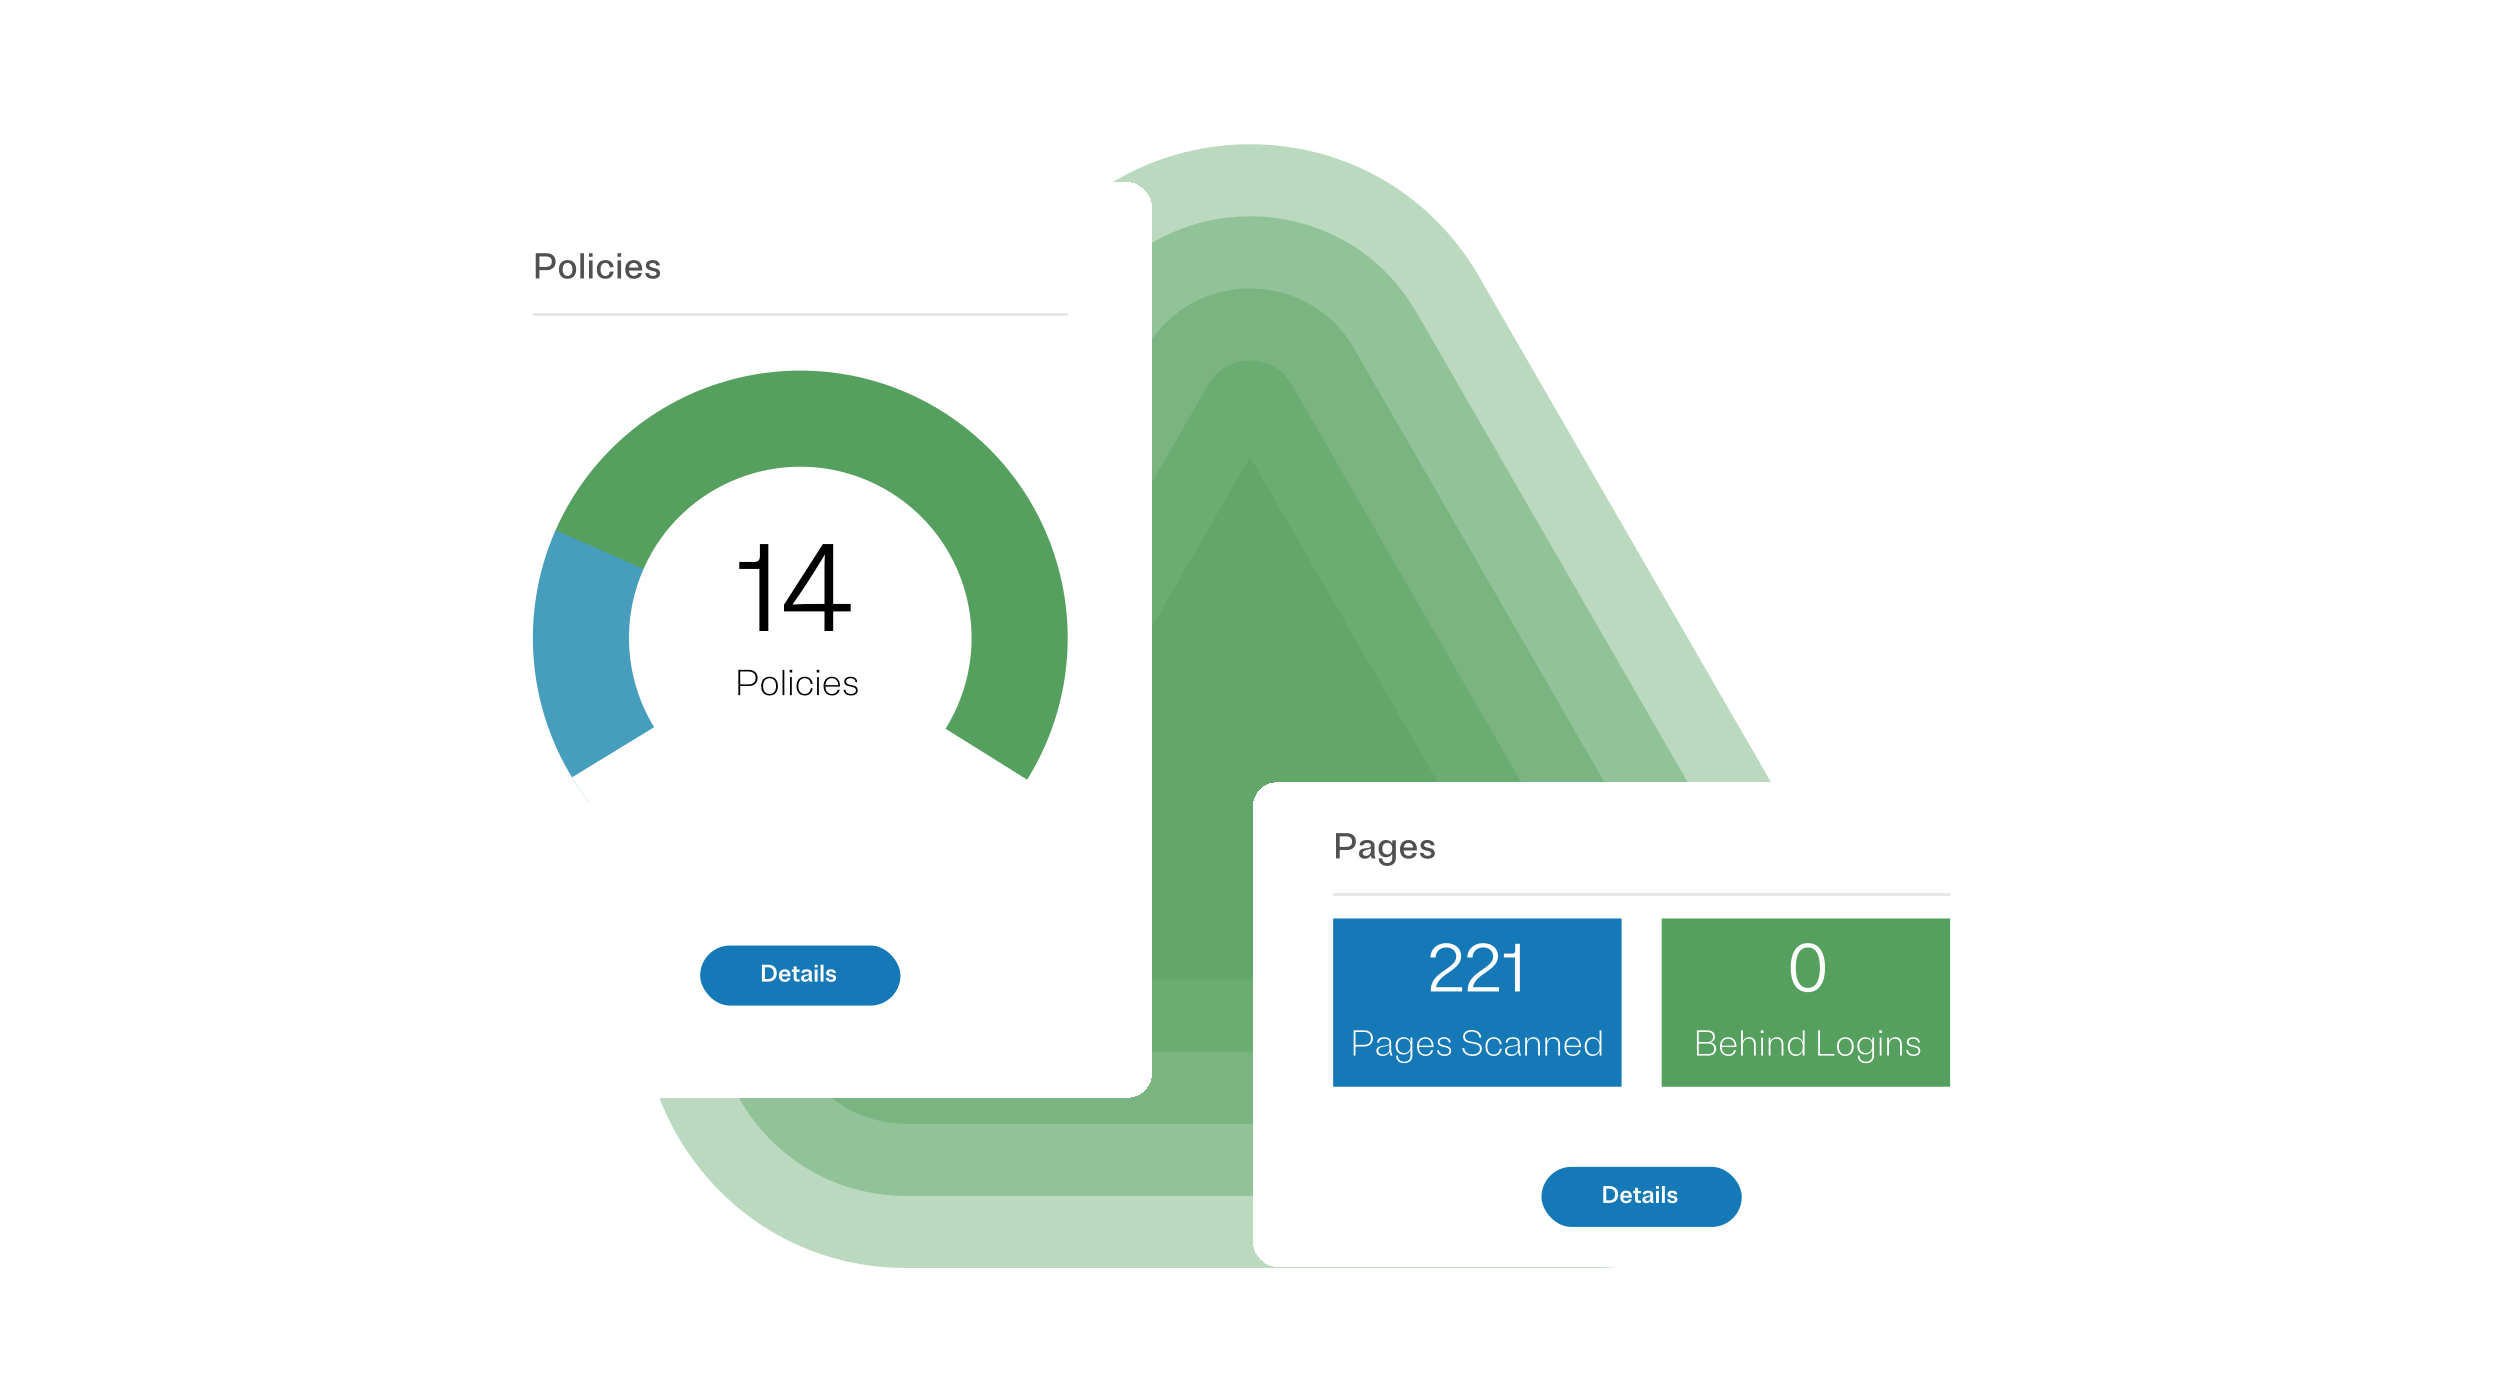<svg width="624" height="346" viewBox="0 0 624 346" fill="none" xmlns="http://www.w3.org/2000/svg">
<g clip-path="url(#clip0_1966_131313)">
<path opacity="0.4" d="M254.842 69C280.246 25 343.754 25 369.158 69L454.894 217.5C480.298 261.5 448.543 316.5 397.737 316.5H226.264C175.457 316.5 143.702 261.5 169.106 217.5L254.842 69Z" fill="#55A05E"/>
<path opacity="0.4" d="M270.431 78C288.906 46 335.094 46 353.569 78L439.306 226.5C457.781 258.5 434.687 298.5 397.737 298.5H226.263C189.313 298.5 166.219 258.5 184.694 226.5L270.431 78Z" fill="#55A05E"/>
<path opacity="0.4" d="M286.019 87C297.566 67 326.434 67 337.981 87L423.717 235.5C435.264 255.5 420.831 280.5 397.737 280.5H226.263C203.169 280.5 188.736 255.5 200.283 235.5L286.019 87Z" fill="#55A05E"/>
<path opacity="0.4" d="M301.608 96C306.227 88 317.774 88 322.392 96L408.129 244.5C412.748 252.5 406.974 262.5 397.737 262.5H226.263C217.026 262.5 211.252 252.5 215.871 244.5L301.608 96Z" fill="#55A05E"/>
<path opacity="0.4" d="M312 114L387.344 244.5H236.656L312 114Z" fill="#55A05E"/>
<g filter="url(#filter0_d_1966_131313)">
<rect x="112" y="33.5" width="175.501" height="228.5" rx="6" fill="white" shape-rendering="crispEdges"/>
<path d="M133.72 57.5H134.638V55.43H136.294C136.498 55.43 136.69 55.418 136.87 55.394C137.056 55.364 137.23 55.322 137.392 55.268C137.554 55.208 137.701 55.136 137.833 55.052C137.965 54.962 138.085 54.86 138.193 54.746C138.301 54.632 138.391 54.503 138.463 54.359C138.535 54.215 138.589 54.056 138.625 53.882C138.667 53.708 138.688 53.519 138.688 53.315C138.688 53.111 138.667 52.922 138.625 52.748C138.589 52.574 138.535 52.415 138.463 52.271C138.391 52.127 138.301 51.998 138.193 51.884C138.085 51.77 137.965 51.671 137.833 51.587C137.701 51.497 137.554 51.425 137.392 51.371C137.23 51.311 137.056 51.269 136.87 51.245C136.69 51.215 136.498 51.2 136.294 51.2H133.72V57.5ZM136.204 52.01C136.684 52.01 137.056 52.106 137.32 52.298C137.59 52.49 137.725 52.829 137.725 53.315C137.725 53.801 137.59 54.14 137.32 54.332C137.056 54.524 136.684 54.62 136.204 54.62H134.638V52.01H136.204ZM141.656 57.59C141.836 57.59 142.007 57.572 142.169 57.536C142.337 57.506 142.493 57.461 142.637 57.401C142.781 57.335 142.913 57.254 143.033 57.158C143.159 57.062 143.27 56.951 143.366 56.825C143.462 56.699 143.543 56.558 143.609 56.402C143.675 56.24 143.726 56.063 143.762 55.871C143.798 55.679 143.816 55.472 143.816 55.25C143.816 55.028 143.798 54.821 143.762 54.629C143.726 54.437 143.675 54.263 143.609 54.107C143.543 53.945 143.462 53.801 143.366 53.675C143.27 53.549 143.159 53.438 143.033 53.342C142.913 53.246 142.781 53.168 142.637 53.108C142.493 53.042 142.337 52.994 142.169 52.964C142.007 52.928 141.836 52.91 141.656 52.91C141.476 52.91 141.302 52.928 141.134 52.964C140.972 52.994 140.819 53.042 140.675 53.108C140.531 53.168 140.396 53.246 140.27 53.342C140.15 53.438 140.042 53.549 139.946 53.675C139.85 53.801 139.769 53.945 139.703 54.107C139.637 54.263 139.586 54.437 139.55 54.629C139.514 54.821 139.496 55.028 139.496 55.25C139.496 55.472 139.514 55.679 139.55 55.871C139.586 56.063 139.637 56.24 139.703 56.402C139.769 56.558 139.85 56.699 139.946 56.825C140.042 56.951 140.15 57.062 140.27 57.158C140.396 57.254 140.531 57.335 140.675 57.401C140.819 57.461 140.972 57.506 141.134 57.536C141.302 57.572 141.476 57.59 141.656 57.59ZM141.656 56.87C141.296 56.87 141.002 56.735 140.774 56.465C140.552 56.195 140.441 55.79 140.441 55.25C140.441 54.71 140.552 54.305 140.774 54.035C141.002 53.765 141.296 53.63 141.656 53.63C142.016 53.63 142.307 53.765 142.529 54.035C142.757 54.305 142.871 54.71 142.871 55.25C142.871 55.79 142.757 56.195 142.529 56.465C142.307 56.735 142.016 56.87 141.656 56.87ZM145.754 51.2H144.854V57.5H145.754V51.2ZM147.916 51.2H147.016V52.1H147.916V51.2ZM147.916 53H147.016V57.5H147.916V53ZM149.898 55.25C149.898 54.71 150.009 54.305 150.231 54.035C150.459 53.765 150.753 53.63 151.113 53.63C151.431 53.63 151.683 53.726 151.869 53.918C152.061 54.104 152.169 54.368 152.193 54.71H153.138C153.096 54.146 152.895 53.705 152.535 53.387C152.181 53.069 151.707 52.91 151.113 52.91C150.933 52.91 150.759 52.928 150.591 52.964C150.429 52.994 150.276 53.042 150.132 53.108C149.988 53.168 149.853 53.246 149.727 53.342C149.607 53.438 149.499 53.549 149.403 53.675C149.307 53.801 149.226 53.945 149.16 54.107C149.094 54.263 149.043 54.437 149.007 54.629C148.971 54.821 148.953 55.028 148.953 55.25C148.953 55.472 148.971 55.679 149.007 55.871C149.043 56.063 149.094 56.24 149.16 56.402C149.226 56.558 149.307 56.699 149.403 56.825C149.499 56.951 149.607 57.062 149.727 57.158C149.853 57.254 149.988 57.335 150.132 57.401C150.276 57.461 150.429 57.506 150.591 57.536C150.759 57.572 150.933 57.59 151.113 57.59C151.707 57.59 152.181 57.431 152.535 57.113C152.895 56.795 153.096 56.354 153.138 55.79H152.193C152.169 56.132 152.061 56.399 151.869 56.591C151.683 56.777 151.431 56.87 151.113 56.87C150.753 56.87 150.459 56.735 150.231 56.465C150.009 56.195 149.898 55.79 149.898 55.25ZM155.026 51.2H154.126V52.1H155.026V51.2ZM155.026 53H154.126V57.5H155.026V53ZM160.212 56.15H159.267C159.225 56.354 159.12 56.525 158.952 56.663C158.784 56.801 158.541 56.87 158.223 56.87C157.869 56.87 157.578 56.759 157.35 56.537C157.128 56.309 157.008 55.97 156.99 55.52H160.293V55.25C160.293 55.028 160.275 54.821 160.239 54.629C160.203 54.437 160.152 54.263 160.086 54.107C160.026 53.945 159.948 53.801 159.852 53.675C159.762 53.549 159.657 53.438 159.537 53.342C159.417 53.246 159.288 53.168 159.15 53.108C159.012 53.042 158.865 52.994 158.709 52.964C158.553 52.928 158.391 52.91 158.223 52.91C158.043 52.91 157.869 52.928 157.701 52.964C157.539 52.994 157.386 53.042 157.242 53.108C157.098 53.168 156.963 53.246 156.837 53.342C156.717 53.432 156.609 53.543 156.513 53.675C156.417 53.801 156.336 53.945 156.27 54.107C156.204 54.263 156.153 54.437 156.117 54.629C156.081 54.821 156.063 55.028 156.063 55.25C156.063 55.472 156.081 55.679 156.117 55.871C156.153 56.063 156.204 56.24 156.27 56.402C156.336 56.558 156.417 56.702 156.513 56.834C156.609 56.96 156.717 57.071 156.837 57.167C156.963 57.257 157.098 57.335 157.242 57.401C157.386 57.461 157.539 57.506 157.701 57.536C157.869 57.572 158.043 57.59 158.223 57.59C158.763 57.59 159.213 57.461 159.573 57.203C159.939 56.945 160.152 56.594 160.212 56.15ZM158.223 53.63C158.529 53.63 158.784 53.729 158.988 53.927C159.198 54.125 159.321 54.416 159.357 54.8H157.008C157.05 54.416 157.179 54.125 157.395 53.927C157.617 53.729 157.893 53.63 158.223 53.63ZM161.207 54.224C161.207 54.326 161.216 54.422 161.234 54.512C161.252 54.596 161.276 54.674 161.306 54.746C161.342 54.818 161.381 54.884 161.423 54.944C161.471 55.004 161.522 55.058 161.576 55.106C161.636 55.154 161.699 55.199 161.765 55.241C161.831 55.277 161.9 55.313 161.972 55.349C162.044 55.379 162.116 55.406 162.188 55.43C162.266 55.454 162.344 55.478 162.422 55.502C162.5 55.52 162.578 55.538 162.656 55.556C162.74 55.574 162.818 55.592 162.89 55.61C162.968 55.622 163.043 55.637 163.115 55.655C163.187 55.673 163.256 55.694 163.322 55.718C163.388 55.736 163.448 55.76 163.502 55.79C163.562 55.814 163.613 55.841 163.655 55.871C163.703 55.901 163.742 55.937 163.772 55.979C163.808 56.015 163.835 56.057 163.853 56.105C163.871 56.153 163.88 56.207 163.88 56.267C163.88 56.453 163.799 56.6 163.637 56.708C163.475 56.816 163.262 56.87 162.998 56.87C162.686 56.87 162.437 56.804 162.251 56.672C162.071 56.54 161.972 56.366 161.954 56.15H161.054C161.06 56.582 161.24 56.93 161.594 57.194C161.954 57.458 162.422 57.59 162.998 57.59C163.502 57.59 163.922 57.473 164.258 57.239C164.594 57.005 164.762 56.666 164.762 56.222C164.762 56.12 164.753 56.027 164.735 55.943C164.717 55.853 164.69 55.772 164.654 55.7C164.624 55.622 164.585 55.556 164.537 55.502C164.495 55.442 164.444 55.388 164.384 55.34C164.33 55.286 164.27 55.241 164.204 55.205C164.138 55.163 164.069 55.127 163.997 55.097C163.925 55.067 163.85 55.04 163.772 55.016C163.7 54.992 163.625 54.971 163.547 54.953C163.469 54.929 163.388 54.908 163.304 54.89C163.226 54.872 163.148 54.854 163.07 54.836C162.998 54.818 162.926 54.8 162.854 54.782C162.782 54.764 162.713 54.746 162.647 54.728C162.581 54.704 162.518 54.68 162.458 54.656C162.404 54.632 162.353 54.605 162.305 54.575C162.263 54.545 162.224 54.512 162.188 54.476C162.158 54.434 162.134 54.389 162.116 54.341C162.098 54.293 162.089 54.239 162.089 54.179C162.089 54.011 162.161 53.879 162.305 53.783C162.449 53.681 162.638 53.63 162.872 53.63C163.148 53.63 163.364 53.687 163.52 53.801C163.676 53.915 163.763 54.068 163.781 54.26H164.681C164.675 53.864 164.51 53.54 164.186 53.288C163.868 53.036 163.43 52.91 162.872 52.91C162.386 52.91 161.987 53.027 161.675 53.261C161.363 53.489 161.207 53.81 161.207 54.224Z" fill="#505050"/>
<path d="M133 66.5H266.501" stroke="#E6E6E6" stroke-width="0.75"/>
<path d="M147.005 188.156C139.604 178.614 134.931 167.244 133.482 155.256C132.033 143.268 133.864 131.111 138.778 120.082L169.264 133.664C166.807 139.179 165.892 145.258 166.616 151.252C167.34 157.245 169.677 162.931 173.377 167.702L147.005 188.156Z" fill="#469DBC"/>
<path d="M257.558 180.625C251.768 190.653 243.469 199.003 233.476 204.853C223.483 210.704 212.14 213.854 200.562 213.995C188.983 214.136 177.567 211.262 167.435 205.656C157.303 200.05 148.803 191.904 142.772 182.02L171.261 164.635C174.277 169.577 178.527 173.65 183.593 176.453C188.659 179.256 194.367 180.693 200.156 180.623C205.946 180.552 211.617 178.977 216.614 176.052C221.61 173.126 225.759 168.952 228.654 163.938L257.558 180.625Z" fill="white"/>
<path d="M138.665 120.342C142.361 111.951 147.745 104.412 154.483 98.194C161.222 91.977 169.168 87.214 177.828 84.203C186.488 81.192 195.675 79.997 204.817 80.693C213.959 81.388 222.86 83.96 230.964 88.248C239.068 92.535 246.203 98.446 251.922 105.612C257.641 112.778 261.823 121.045 264.206 129.899C266.589 138.752 267.123 148.001 265.774 157.07C264.426 166.139 261.223 174.832 256.366 182.609L228.058 164.929C230.487 161.041 232.088 156.694 232.762 152.16C233.437 147.626 233.17 143.001 231.978 138.574C230.787 134.148 228.696 130.014 225.836 126.431C222.977 122.848 219.41 119.893 215.357 117.749C211.305 115.605 206.855 114.319 202.284 113.971C197.713 113.623 193.119 114.221 188.789 115.726C184.459 117.232 180.486 119.613 177.117 122.722C173.748 125.831 171.056 129.601 169.208 133.796L138.665 120.342Z" fill="#55A05E"/>
<path d="M182.516 186.371C204.123 195.889 229.354 186.089 238.872 164.482C248.39 142.875 238.59 117.644 216.983 108.126C195.376 98.608 170.145 108.408 160.627 130.015C151.109 151.622 160.909 176.853 182.516 186.371Z" fill="white"/>
<path d="M182.151 141.568H190.341V140.758H183.105C183.129 140.506 183.177 140.272 183.249 140.056C183.321 139.828 183.405 139.618 183.501 139.426C183.597 139.222 183.711 139.03 183.843 138.85C183.975 138.658 184.119 138.484 184.275 138.328C184.431 138.16 184.593 137.998 184.761 137.842C184.941 137.686 185.121 137.542 185.301 137.41C185.493 137.266 185.685 137.128 185.877 136.996C186.081 136.852 186.279 136.714 186.471 136.582C186.675 136.45 186.873 136.324 187.065 136.204C187.269 136.072 187.467 135.94 187.659 135.808C187.851 135.676 188.031 135.544 188.199 135.412C188.379 135.268 188.547 135.124 188.703 134.98C188.871 134.824 189.027 134.668 189.171 134.512C189.315 134.356 189.441 134.194 189.549 134.026C189.657 133.858 189.753 133.678 189.837 133.486C189.921 133.294 189.981 133.096 190.017 132.892C190.065 132.676 190.089 132.454 190.089 132.226C190.089 131.962 190.065 131.71 190.017 131.47C189.969 131.23 189.897 131.008 189.801 130.804C189.705 130.588 189.585 130.39 189.441 130.21C189.309 130.03 189.153 129.868 188.973 129.724C188.805 129.568 188.619 129.436 188.415 129.328C188.211 129.208 187.989 129.112 187.749 129.04C187.509 128.956 187.257 128.896 186.993 128.86C186.741 128.812 186.477 128.788 186.201 128.788C185.925 128.788 185.655 128.812 185.391 128.86C185.127 128.896 184.869 128.962 184.617 129.058C184.377 129.142 184.143 129.25 183.915 129.382C183.699 129.502 183.495 129.646 183.303 129.814C183.123 129.97 182.955 130.15 182.799 130.354C182.655 130.546 182.529 130.762 182.421 131.002C182.325 131.23 182.247 131.476 182.187 131.74C182.127 132.004 182.097 132.28 182.097 132.568H183.051C183.063 131.668 183.369 130.948 183.969 130.408C184.581 129.868 185.325 129.598 186.201 129.598C187.077 129.598 187.791 129.85 188.343 130.354C188.895 130.846 189.171 131.494 189.171 132.298C189.171 132.49 189.147 132.676 189.099 132.856C189.063 133.036 189.003 133.21 188.919 133.378C188.847 133.534 188.757 133.69 188.649 133.846C188.541 133.99 188.421 134.134 188.289 134.278C188.157 134.41 188.007 134.542 187.839 134.674C187.683 134.806 187.515 134.938 187.335 135.07C187.167 135.19 186.987 135.31 186.795 135.43C186.615 135.55 186.429 135.676 186.237 135.808C186.045 135.928 185.853 136.054 185.661 136.186C185.469 136.318 185.277 136.45 185.085 136.582C184.893 136.714 184.701 136.852 184.509 136.996C184.329 137.14 184.149 137.29 183.969 137.446C183.801 137.59 183.633 137.746 183.465 137.914C183.309 138.082 183.165 138.262 183.033 138.454C182.901 138.634 182.781 138.826 182.673 139.03C182.565 139.234 182.469 139.45 182.385 139.678C182.313 139.906 182.253 140.146 182.205 140.398C182.169 140.65 182.151 140.914 182.151 141.19V141.568Z" fill="#505050"/>
<path d="M193.421 136.096C193.649 135.52 194.009 135.07 194.501 134.746C195.005 134.41 195.605 134.242 196.301 134.242C197.177 134.242 197.903 134.548 198.479 135.16C199.067 135.76 199.361 136.57 199.361 137.59C199.361 138.586 199.049 139.396 198.425 140.02C197.813 140.632 197.039 140.938 196.103 140.938C195.239 140.938 194.507 140.698 193.907 140.218C193.307 139.726 192.989 138.976 192.953 137.968H191.981C191.993 138.34 192.035 138.682 192.107 138.994C192.191 139.306 192.299 139.594 192.431 139.858C192.575 140.11 192.737 140.338 192.917 140.542C193.109 140.746 193.319 140.926 193.547 141.082C193.787 141.226 194.039 141.352 194.303 141.46C194.579 141.556 194.867 141.628 195.167 141.676C195.467 141.724 195.779 141.748 196.103 141.748C196.403 141.748 196.691 141.724 196.967 141.676C197.243 141.628 197.507 141.556 197.759 141.46C198.011 141.364 198.251 141.244 198.479 141.1C198.707 140.956 198.911 140.794 199.091 140.614C199.283 140.434 199.451 140.236 199.595 140.02C199.751 139.792 199.883 139.552 199.991 139.3C200.099 139.048 200.177 138.778 200.225 138.49C200.285 138.202 200.315 137.902 200.315 137.59C200.315 137.266 200.291 136.96 200.243 136.672C200.195 136.372 200.123 136.096 200.027 135.844C199.943 135.592 199.835 135.358 199.703 135.142C199.571 134.914 199.421 134.716 199.253 134.548C199.085 134.368 198.899 134.212 198.695 134.08C198.503 133.936 198.293 133.822 198.065 133.738C197.849 133.642 197.621 133.57 197.381 133.522C197.141 133.474 196.889 133.45 196.625 133.45C195.893 133.45 195.257 133.606 194.717 133.918C194.189 134.218 193.757 134.644 193.421 135.196C193.469 134.86 193.517 134.5 193.565 134.116C193.613 133.732 193.661 133.306 193.709 132.838L194.015 129.778H199.703V128.968H193.223L192.467 136.096H193.421Z" fill="#505050"/>
<path d="M204.535 128.86C203.731 128.86 203.077 129.184 202.573 129.832C202.069 130.468 201.817 131.44 201.817 132.748C201.817 134.056 202.069 135.034 202.573 135.682C203.077 136.318 203.731 136.636 204.535 136.636C205.351 136.636 206.011 136.318 206.515 135.682C207.019 135.034 207.271 134.056 207.271 132.748C207.271 131.44 207.019 130.468 206.515 129.832C206.011 129.184 205.351 128.86 204.535 128.86ZM213.715 128.968H212.923L205.543 141.568H206.335L213.715 128.968ZM204.535 135.988C203.947 135.988 203.473 135.73 203.113 135.214C202.765 134.686 202.591 133.864 202.591 132.748C202.591 131.632 202.765 130.816 203.113 130.3C203.473 129.772 203.947 129.508 204.535 129.508C205.123 129.508 205.597 129.772 205.957 130.3C206.317 130.816 206.497 131.632 206.497 132.748C206.497 133.864 206.317 134.686 205.957 135.214C205.597 135.73 205.123 135.988 204.535 135.988ZM214.705 133.9C213.901 133.9 213.247 134.224 212.743 134.872C212.239 135.508 211.987 136.48 211.987 137.788C211.987 139.096 212.239 140.074 212.743 140.722C213.247 141.358 213.901 141.676 214.705 141.676C215.521 141.676 216.181 141.358 216.685 140.722C217.189 140.074 217.441 139.096 217.441 137.788C217.441 136.48 217.189 135.508 216.685 134.872C216.181 134.224 215.521 133.9 214.705 133.9ZM214.705 141.028C214.117 141.028 213.643 140.77 213.283 140.254C212.935 139.726 212.761 138.904 212.761 137.788C212.761 136.672 212.935 135.856 213.283 135.34C213.643 134.812 214.117 134.548 214.705 134.548C215.293 134.548 215.767 134.812 216.127 135.34C216.487 135.856 216.667 136.672 216.667 137.788C216.667 138.904 216.487 139.726 216.127 140.254C215.767 140.77 215.293 141.028 214.705 141.028Z" fill="#505050"/>
<path d="M179.128 153.943C179.128 153.236 179.286 152.704 179.601 152.347C179.916 151.983 180.322 151.801 180.819 151.801C181.246 151.801 181.596 151.934 181.869 152.2C182.149 152.466 182.313 152.837 182.362 153.313H183.129C183.066 152.655 182.828 152.14 182.415 151.769C182.002 151.398 181.47 151.213 180.819 151.213C180.616 151.213 180.42 151.234 180.231 151.276C180.042 151.311 179.863 151.367 179.695 151.444C179.534 151.514 179.384 151.605 179.244 151.717C179.104 151.829 178.978 151.958 178.866 152.105C178.761 152.252 178.67 152.42 178.593 152.609C178.516 152.791 178.456 152.994 178.414 153.218C178.372 153.442 178.351 153.684 178.351 153.943C178.351 154.202 178.372 154.443 178.414 154.667C178.456 154.891 178.516 155.098 178.593 155.287C178.67 155.469 178.761 155.633 178.866 155.78C178.978 155.927 179.104 156.057 179.244 156.169C179.384 156.281 179.534 156.375 179.695 156.452C179.863 156.522 180.042 156.575 180.231 156.61C180.42 156.652 180.616 156.673 180.819 156.673C181.47 156.673 182.002 156.487 182.415 156.116C182.828 155.745 183.066 155.231 183.129 154.573H182.362C182.313 155.049 182.149 155.42 181.869 155.686C181.596 155.952 181.246 156.085 180.819 156.085C180.322 156.085 179.916 155.906 179.601 155.549C179.286 155.185 179.128 154.65 179.128 153.943Z" fill="#505050"/>
<path d="M186.561 156.673C186.764 156.673 186.96 156.652 187.149 156.61C187.338 156.575 187.513 156.522 187.674 156.452C187.842 156.375 187.996 156.281 188.136 156.169C188.276 156.057 188.399 155.927 188.504 155.78C188.616 155.633 188.71 155.469 188.787 155.287C188.864 155.098 188.924 154.891 188.966 154.667C189.008 154.443 189.029 154.202 189.029 153.943C189.029 153.684 189.008 153.442 188.966 153.218C188.924 152.994 188.864 152.791 188.787 152.609C188.71 152.42 188.616 152.252 188.504 152.105C188.399 151.958 188.276 151.829 188.136 151.717C187.996 151.605 187.842 151.514 187.674 151.444C187.513 151.367 187.338 151.311 187.149 151.276C186.96 151.234 186.764 151.213 186.561 151.213C186.358 151.213 186.162 151.234 185.973 151.276C185.784 151.311 185.606 151.367 185.438 151.444C185.277 151.514 185.126 151.605 184.986 151.717C184.846 151.829 184.72 151.958 184.608 152.105C184.503 152.252 184.412 152.42 184.335 152.609C184.258 152.791 184.199 152.994 184.157 153.218C184.115 153.442 184.094 153.684 184.094 153.943C184.094 154.202 184.115 154.443 184.157 154.667C184.199 154.891 184.258 155.098 184.335 155.287C184.412 155.469 184.503 155.633 184.608 155.78C184.72 155.927 184.846 156.057 184.986 156.169C185.126 156.281 185.277 156.375 185.438 156.452C185.606 156.522 185.784 156.575 185.973 156.61C186.162 156.652 186.358 156.673 186.561 156.673ZM186.561 156.085C186.064 156.085 185.658 155.906 185.343 155.549C185.028 155.185 184.871 154.65 184.871 153.943C184.871 153.236 185.028 152.704 185.343 152.347C185.658 151.983 186.064 151.801 186.561 151.801C187.065 151.801 187.475 151.983 187.79 152.347C188.105 152.704 188.262 153.236 188.262 153.943C188.262 154.65 188.105 155.185 187.79 155.549C187.475 155.906 187.065 156.085 186.561 156.085Z" fill="#505050"/>
<path d="M191.07 149.218H190.335V156.568H191.07V149.218Z" fill="#505050"/>
<path d="M193.377 149.218H192.642V156.568H193.377V149.218Z" fill="#505050"/>
<path d="M199.411 154.993H198.645C198.575 155.322 198.414 155.588 198.162 155.791C197.91 155.987 197.574 156.085 197.154 156.085C196.664 156.085 196.254 155.924 195.925 155.602C195.603 155.28 195.435 154.8 195.421 154.163H199.537V153.943C199.537 153.719 199.52 153.509 199.485 153.313C199.457 153.117 199.411 152.935 199.348 152.767C199.292 152.592 199.222 152.434 199.138 152.294C199.054 152.154 198.956 152.028 198.844 151.916C198.739 151.797 198.624 151.696 198.498 151.612C198.372 151.521 198.235 151.447 198.088 151.391C197.941 151.328 197.787 151.283 197.626 151.255C197.472 151.227 197.308 151.213 197.133 151.213C196.93 151.213 196.734 151.234 196.545 151.276C196.356 151.311 196.177 151.367 196.009 151.444C195.848 151.514 195.698 151.605 195.558 151.717C195.418 151.822 195.292 151.951 195.18 152.105C195.075 152.252 194.984 152.417 194.907 152.599C194.83 152.781 194.77 152.984 194.728 153.208C194.686 153.432 194.665 153.673 194.665 153.932C194.665 154.191 194.686 154.433 194.728 154.657C194.77 154.881 194.83 155.087 194.907 155.276C194.984 155.458 195.078 155.626 195.19 155.78C195.302 155.927 195.428 156.057 195.568 156.169C195.708 156.281 195.862 156.375 196.03 156.452C196.198 156.522 196.377 156.575 196.566 156.61C196.755 156.652 196.951 156.673 197.154 156.673C197.756 156.673 198.26 156.526 198.666 156.232C199.072 155.931 199.32 155.518 199.411 154.993ZM197.133 151.801C197.588 151.801 197.966 151.955 198.267 152.263C198.568 152.564 198.736 152.998 198.771 153.565H195.432C195.474 152.977 195.649 152.536 195.957 152.242C196.272 151.948 196.664 151.801 197.133 151.801Z" fill="#505050"/>
<path d="M201.318 153.943C201.318 153.236 201.475 152.704 201.79 152.347C202.105 151.983 202.511 151.801 203.008 151.801C203.435 151.801 203.785 151.934 204.058 152.2C204.338 152.466 204.503 152.837 204.552 153.313H205.318C205.255 152.655 205.017 152.14 204.604 151.769C204.191 151.398 203.659 151.213 203.008 151.213C202.805 151.213 202.609 151.234 202.42 151.276C202.231 151.311 202.053 151.367 201.885 151.444C201.724 151.514 201.573 151.605 201.433 151.717C201.293 151.829 201.167 151.958 201.055 152.105C200.95 152.252 200.859 152.42 200.782 152.609C200.705 152.791 200.646 152.994 200.604 153.218C200.562 153.442 200.541 153.684 200.541 153.943C200.541 154.202 200.562 154.443 200.604 154.667C200.646 154.891 200.705 155.098 200.782 155.287C200.859 155.469 200.95 155.633 201.055 155.78C201.167 155.927 201.293 156.057 201.433 156.169C201.573 156.281 201.724 156.375 201.885 156.452C202.053 156.522 202.231 156.575 202.42 156.61C202.609 156.652 202.805 156.673 203.008 156.673C203.659 156.673 204.191 156.487 204.604 156.116C205.017 155.745 205.255 155.231 205.318 154.573H204.552C204.503 155.049 204.338 155.42 204.058 155.686C203.785 155.952 203.435 156.085 203.008 156.085C202.511 156.085 202.105 155.906 201.79 155.549C201.475 155.185 201.318 154.65 201.318 153.943Z" fill="#505050"/>
<path d="M207.69 155.266V151.906H209.16V151.318H207.69V149.953H206.955V151.318H205.937V151.906H206.955V155.381C206.955 155.822 207.057 156.13 207.26 156.305C207.463 156.48 207.753 156.568 208.131 156.568H209.16V155.98H208.331C208.114 155.98 207.953 155.931 207.848 155.833C207.743 155.728 207.69 155.539 207.69 155.266Z" fill="#505050"/>
<path d="M214.669 154.993H213.903C213.833 155.322 213.672 155.588 213.42 155.791C213.168 155.987 212.832 156.085 212.412 156.085C211.922 156.085 211.512 155.924 211.183 155.602C210.861 155.28 210.693 154.8 210.679 154.163H214.795V153.943C214.795 153.719 214.778 153.509 214.743 153.313C214.715 153.117 214.669 152.935 214.606 152.767C214.55 152.592 214.48 152.434 214.396 152.294C214.312 152.154 214.214 152.028 214.102 151.916C213.997 151.797 213.882 151.696 213.756 151.612C213.63 151.521 213.493 151.447 213.346 151.391C213.199 151.328 213.045 151.283 212.884 151.255C212.73 151.227 212.566 151.213 212.391 151.213C212.188 151.213 211.992 151.234 211.803 151.276C211.614 151.311 211.435 151.367 211.267 151.444C211.106 151.514 210.956 151.605 210.816 151.717C210.676 151.822 210.55 151.951 210.438 152.105C210.333 152.252 210.242 152.417 210.165 152.599C210.088 152.781 210.028 152.984 209.986 153.208C209.944 153.432 209.923 153.673 209.923 153.932C209.923 154.191 209.944 154.433 209.986 154.657C210.028 154.881 210.088 155.087 210.165 155.276C210.242 155.458 210.336 155.626 210.448 155.78C210.56 155.927 210.686 156.057 210.826 156.169C210.966 156.281 211.12 156.375 211.288 156.452C211.456 156.522 211.635 156.575 211.824 156.61C212.013 156.652 212.209 156.673 212.412 156.673C213.014 156.673 213.518 156.526 213.924 156.232C214.33 155.931 214.578 155.518 214.669 154.993ZM212.391 151.801C212.846 151.801 213.224 151.955 213.525 152.263C213.826 152.564 213.994 152.998 214.029 153.565H210.69C210.732 152.977 210.907 152.536 211.215 152.242C211.53 151.948 211.922 151.801 212.391 151.801Z" fill="#505050"/>
<path d="M220.03 156.568H220.755V149.218H220.02V152.567C219.845 152.126 219.582 151.79 219.232 151.559C218.882 151.328 218.487 151.213 218.046 151.213C217.402 151.213 216.87 151.451 216.45 151.927C216.03 152.396 215.82 153.068 215.82 153.943C215.82 154.818 216.03 155.493 216.45 155.969C216.87 156.438 217.402 156.673 218.046 156.673C218.494 156.673 218.893 156.554 219.243 156.316C219.593 156.078 219.855 155.738 220.03 155.297V156.568ZM218.298 151.801C218.802 151.801 219.215 151.986 219.537 152.357C219.859 152.721 220.02 153.25 220.02 153.943C220.02 154.636 219.859 155.168 219.537 155.539C219.215 155.903 218.802 156.085 218.298 156.085C217.794 156.085 217.381 155.903 217.059 155.539C216.744 155.168 216.586 154.636 216.586 153.943C216.586 153.25 216.744 152.721 217.059 152.357C217.381 151.986 217.794 151.801 218.298 151.801Z" fill="#505050"/>
<circle cx="199.5" cy="147.5" r="41" fill="white"/>
<path d="M189.669 126.714C189.669 127.334 189.545 127.747 189.297 127.954C189.07 128.161 188.739 128.264 188.305 128.264H184.523V130H189.545V145.5H191.777V123.8H189.669V126.714ZM207.963 123.8H205.39L195.687 138.928V140.602H205.793V145.5H207.963V140.602H212.334V138.742H207.963V123.8ZM205.793 138.742H203.375C202.424 138.742 201.484 138.752 200.554 138.773C199.624 138.794 198.704 138.835 197.795 138.897C198.353 138.132 198.9 137.347 199.438 136.541C199.996 135.714 200.554 134.877 201.112 134.03L203.127 130.899C203.685 130.01 204.191 129.194 204.646 128.45C205.121 127.706 205.534 127.014 205.886 126.373C205.844 127.22 205.813 128.078 205.793 128.946C205.793 129.814 205.793 130.692 205.793 131.581V138.742ZM184.292 161.5H184.751V159.232H186.947C187.127 159.232 187.298 159.217 187.46 159.187C187.622 159.157 187.772 159.115 187.91 159.061C188.054 159.001 188.186 158.929 188.306 158.845C188.432 158.761 188.543 158.665 188.639 158.557C188.735 158.443 188.816 158.317 188.882 158.179C188.948 158.041 188.999 157.894 189.035 157.738C189.071 157.576 189.089 157.402 189.089 157.216C189.089 157.03 189.071 156.856 189.035 156.694C188.999 156.532 188.948 156.385 188.882 156.253C188.816 156.115 188.735 155.992 188.639 155.884C188.543 155.77 188.432 155.671 188.306 155.587C188.186 155.503 188.054 155.434 187.91 155.38C187.772 155.32 187.622 155.275 187.46 155.245C187.298 155.215 187.127 155.2 186.947 155.2H184.292V161.5ZM186.893 155.605C187.397 155.605 187.808 155.743 188.126 156.019C188.45 156.289 188.612 156.688 188.612 157.216C188.612 157.738 188.45 158.137 188.126 158.413C187.808 158.689 187.397 158.827 186.893 158.827H184.751V155.605H186.893ZM192.076 161.59C192.25 161.59 192.415 161.572 192.571 161.536C192.733 161.506 192.883 161.461 193.021 161.401C193.159 161.335 193.288 161.254 193.408 161.158C193.528 161.062 193.633 160.951 193.723 160.825C193.819 160.699 193.9 160.558 193.966 160.402C194.032 160.24 194.08 160.063 194.11 159.871C194.146 159.679 194.164 159.472 194.164 159.25C194.164 159.028 194.146 158.821 194.11 158.629C194.08 158.437 194.032 158.263 193.966 158.107C193.9 157.945 193.819 157.801 193.723 157.675C193.633 157.549 193.528 157.438 193.408 157.342C193.288 157.246 193.159 157.168 193.021 157.108C192.883 157.042 192.733 156.994 192.571 156.964C192.415 156.928 192.25 156.91 192.076 156.91C191.902 156.91 191.734 156.928 191.572 156.964C191.416 156.994 191.269 157.042 191.131 157.108C190.993 157.168 190.864 157.246 190.744 157.342C190.63 157.438 190.525 157.549 190.429 157.675C190.339 157.801 190.261 157.945 190.195 158.107C190.129 158.263 190.078 158.437 190.042 158.629C190.012 158.821 189.997 159.028 189.997 159.25C189.997 159.472 190.012 159.679 190.042 159.871C190.078 160.063 190.129 160.24 190.195 160.402C190.261 160.558 190.339 160.699 190.429 160.825C190.525 160.951 190.63 161.062 190.744 161.158C190.864 161.254 190.993 161.335 191.131 161.401C191.269 161.461 191.416 161.506 191.572 161.536C191.734 161.572 191.902 161.59 192.076 161.59ZM192.076 161.221C191.608 161.221 191.221 161.056 190.915 160.726C190.615 160.396 190.465 159.904 190.465 159.25C190.465 158.596 190.615 158.104 190.915 157.774C191.221 157.444 191.608 157.279 192.076 157.279C192.55 157.279 192.937 157.444 193.237 157.774C193.543 158.104 193.696 158.596 193.696 159.25C193.696 159.904 193.543 160.396 193.237 160.726C192.937 161.056 192.55 161.221 192.076 161.221ZM195.77 155.2H195.32V161.5H195.77V155.2ZM197.732 155.2H197.084V155.848H197.732V155.2ZM197.633 157H197.183V161.5H197.633V157ZM199.272 159.25C199.272 158.596 199.422 158.104 199.722 157.774C200.028 157.444 200.415 157.279 200.883 157.279C201.279 157.279 201.612 157.405 201.882 157.657C202.158 157.903 202.32 158.254 202.368 158.71H202.836C202.776 158.14 202.569 157.699 202.215 157.387C201.861 157.069 201.417 156.91 200.883 156.91C200.709 156.91 200.541 156.928 200.379 156.964C200.223 156.994 200.076 157.042 199.938 157.108C199.8 157.168 199.671 157.246 199.551 157.342C199.437 157.438 199.332 157.549 199.236 157.675C199.146 157.801 199.068 157.945 199.002 158.107C198.936 158.263 198.885 158.437 198.849 158.629C198.819 158.821 198.804 159.028 198.804 159.25C198.804 159.472 198.819 159.679 198.849 159.871C198.885 160.063 198.936 160.24 199.002 160.402C199.068 160.558 199.146 160.699 199.236 160.825C199.332 160.951 199.437 161.062 199.551 161.158C199.671 161.254 199.8 161.335 199.938 161.401C200.076 161.461 200.223 161.506 200.379 161.536C200.541 161.572 200.709 161.59 200.883 161.59C201.417 161.59 201.861 161.434 202.215 161.122C202.569 160.804 202.776 160.36 202.836 159.79H202.368C202.32 160.246 202.158 160.6 201.882 160.852C201.612 161.098 201.279 161.221 200.883 161.221C200.415 161.221 200.028 161.056 199.722 160.726C199.422 160.396 199.272 159.904 199.272 159.25ZM204.491 155.2H203.843V155.848H204.491V155.2ZM204.392 157H203.942V161.5H204.392V157ZM209.577 160.15H209.1C209.022 160.492 208.857 160.756 208.605 160.942C208.359 161.128 208.047 161.221 207.669 161.221C207.201 161.221 206.811 161.068 206.499 160.762C206.187 160.45 206.028 159.988 206.022 159.376H209.685V159.25C209.685 159.034 209.667 158.833 209.631 158.647C209.601 158.455 209.553 158.281 209.487 158.125C209.421 157.969 209.343 157.828 209.253 157.702C209.163 157.57 209.058 157.456 208.938 157.36C208.824 157.258 208.698 157.174 208.56 157.108C208.422 157.042 208.275 156.994 208.119 156.964C207.969 156.928 207.81 156.91 207.642 156.91C207.468 156.91 207.3 156.925 207.138 156.955C206.982 156.985 206.835 157.033 206.697 157.099C206.559 157.159 206.43 157.237 206.31 157.333C206.196 157.429 206.091 157.54 205.995 157.666C205.905 157.792 205.827 157.936 205.761 158.098C205.695 158.254 205.644 158.428 205.608 158.62C205.578 158.812 205.563 159.019 205.563 159.241C205.563 159.463 205.581 159.67 205.617 159.862C205.653 160.054 205.704 160.231 205.77 160.393C205.836 160.549 205.914 160.693 206.004 160.825C206.1 160.951 206.208 161.062 206.328 161.158C206.448 161.254 206.577 161.335 206.715 161.401C206.859 161.461 207.009 161.506 207.165 161.536C207.327 161.572 207.495 161.59 207.669 161.59C208.167 161.59 208.584 161.467 208.92 161.221C209.262 160.969 209.481 160.612 209.577 160.15ZM207.642 157.279C208.086 157.279 208.455 157.429 208.749 157.729C209.049 158.029 209.211 158.458 209.235 159.016H206.022C206.046 158.44 206.208 158.008 206.508 157.72C206.808 157.426 207.186 157.279 207.642 157.279ZM209.226 159.277L209.235 159.25C209.229 159.256 209.226 159.262 209.226 159.268C209.226 159.268 209.226 159.271 209.226 159.277ZM210.734 158.116C210.734 158.218 210.743 158.311 210.761 158.395C210.779 158.479 210.806 158.557 210.842 158.629C210.878 158.695 210.92 158.755 210.968 158.809C211.022 158.863 211.079 158.914 211.139 158.962C211.205 159.004 211.271 159.043 211.337 159.079C211.409 159.115 211.484 159.148 211.562 159.178C211.646 159.202 211.727 159.226 211.805 159.25C211.889 159.268 211.973 159.286 212.057 159.304C212.147 159.322 212.234 159.34 212.318 159.358C212.408 159.376 212.492 159.394 212.57 159.412C212.654 159.43 212.735 159.451 212.813 159.475C212.897 159.499 212.972 159.523 213.038 159.547C213.11 159.571 213.176 159.601 213.236 159.637C213.302 159.673 213.359 159.712 213.407 159.754C213.461 159.796 213.506 159.844 213.542 159.898C213.578 159.952 213.605 160.015 213.623 160.087C213.641 160.153 213.65 160.228 213.65 160.312C213.65 160.594 213.539 160.816 213.317 160.978C213.095 161.14 212.792 161.221 212.408 161.221C212 161.221 211.667 161.122 211.409 160.924C211.157 160.726 211.028 160.468 211.022 160.15H210.572C210.578 160.582 210.752 160.93 211.094 161.194C211.436 161.458 211.874 161.59 212.408 161.59C212.918 161.59 213.323 161.479 213.623 161.257C213.929 161.029 214.082 160.708 214.082 160.294C214.082 160.186 214.073 160.09 214.055 160.006C214.037 159.916 214.01 159.835 213.974 159.763C213.938 159.691 213.893 159.625 213.839 159.565C213.791 159.505 213.734 159.454 213.668 159.412C213.608 159.364 213.542 159.322 213.47 159.286C213.404 159.25 213.332 159.217 213.254 159.187C213.176 159.157 213.095 159.133 213.011 159.115C212.927 159.091 212.84 159.07 212.75 159.052C212.666 159.028 212.582 159.01 212.498 158.998C212.414 158.98 212.33 158.962 212.246 158.944C212.162 158.926 212.081 158.908 212.003 158.89C211.925 158.866 211.85 158.842 211.778 158.818C211.712 158.788 211.646 158.758 211.58 158.728C211.52 158.698 211.463 158.662 211.409 158.62C211.361 158.578 211.319 158.533 211.283 158.485C211.247 158.431 211.22 158.374 211.202 158.314C211.184 158.248 211.175 158.176 211.175 158.098C211.175 157.846 211.28 157.648 211.49 157.504C211.706 157.354 211.979 157.279 212.309 157.279C212.669 157.279 212.96 157.369 213.182 157.549C213.404 157.729 213.518 157.966 213.524 158.26H213.965C213.959 157.858 213.803 157.534 213.497 157.288C213.191 157.036 212.795 156.91 212.309 156.91C211.847 156.91 211.469 157.018 211.175 157.234C210.881 157.444 210.734 157.738 210.734 158.116Z" fill="black"/>
<rect x="174.75" y="224" width="50" height="15" rx="7.5" fill="#1679B7"/>
<path d="M190.182 233H191.718C192.386 233 192.914 232.814 193.302 232.442C193.69 232.066 193.884 231.552 193.884 230.9C193.884 230.248 193.69 229.736 193.302 229.364C192.914 228.988 192.386 228.8 191.718 228.8H190.182V233ZM191.646 229.436C192.11 229.436 192.47 229.556 192.726 229.796C192.986 230.036 193.116 230.404 193.116 230.9C193.116 231.396 192.986 231.764 192.726 232.004C192.47 232.244 192.11 232.364 191.646 232.364H190.92V229.436H191.646ZM197.264 232.088H196.526C196.498 232.212 196.432 232.314 196.328 232.394C196.228 232.474 196.084 232.514 195.896 232.514C195.68 232.514 195.502 232.446 195.362 232.31C195.222 232.174 195.146 231.97 195.134 231.698H197.312C197.316 231.666 197.318 231.634 197.318 231.602C197.318 231.57 197.318 231.536 197.318 231.5C197.318 231.368 197.308 231.246 197.288 231.134C197.272 231.018 197.246 230.912 197.21 230.816C197.174 230.716 197.13 230.626 197.078 230.546C197.03 230.462 196.974 230.388 196.91 230.324C196.85 230.256 196.782 230.198 196.706 230.15C196.63 230.102 196.548 230.062 196.46 230.03C196.376 229.994 196.286 229.968 196.19 229.952C196.098 229.936 196 229.928 195.896 229.928C195.772 229.928 195.654 229.94 195.542 229.964C195.43 229.984 195.324 230.016 195.224 230.06C195.128 230.1 195.038 230.152 194.954 230.216C194.87 230.28 194.794 230.356 194.726 230.444C194.662 230.528 194.606 230.624 194.558 230.732C194.514 230.836 194.48 230.952 194.456 231.08C194.432 231.208 194.42 231.348 194.42 231.5C194.42 231.652 194.432 231.792 194.456 231.92C194.48 232.048 194.514 232.166 194.558 232.274C194.606 232.378 194.662 232.474 194.726 232.562C194.794 232.646 194.87 232.72 194.954 232.784C195.038 232.848 195.128 232.902 195.224 232.946C195.324 232.986 195.43 233.016 195.542 233.036C195.654 233.06 195.772 233.072 195.896 233.072C196.268 233.072 196.578 232.984 196.826 232.808C197.078 232.628 197.224 232.388 197.264 232.088ZM195.896 230.486C196.088 230.486 196.246 230.546 196.37 230.666C196.498 230.782 196.574 230.958 196.598 231.194H195.146C195.174 230.958 195.254 230.782 195.386 230.666C195.522 230.546 195.692 230.486 195.896 230.486ZM198.827 231.998V230.576H199.577V230H198.827V229.22H198.113V230H197.645V230.576H198.113V232.13C198.113 232.454 198.187 232.68 198.335 232.808C198.487 232.936 198.703 233 198.983 233H199.577V232.424H199.217C199.085 232.424 198.987 232.394 198.923 232.334C198.859 232.27 198.827 232.158 198.827 231.998ZM202.801 233C202.781 232.956 202.763 232.916 202.747 232.88C202.731 232.84 202.717 232.806 202.705 232.778C202.697 232.746 202.687 232.716 202.675 232.688C202.667 232.66 202.659 232.634 202.651 232.61C202.647 232.586 202.643 232.562 202.639 232.538C202.635 232.51 202.631 232.484 202.627 232.46C202.627 232.432 202.625 232.404 202.621 232.376C202.621 232.344 202.621 232.312 202.621 232.28C202.621 232.244 202.621 232.204 202.621 232.16V230.882C202.621 230.57 202.505 230.334 202.273 230.174C202.045 230.01 201.733 229.928 201.337 229.928C200.937 229.928 200.621 230.006 200.389 230.162C200.161 230.318 200.047 230.552 200.047 230.864H200.773C200.777 230.74 200.829 230.646 200.929 230.582C201.029 230.518 201.165 230.486 201.337 230.486C201.517 230.486 201.655 230.518 201.751 230.582C201.851 230.642 201.901 230.738 201.901 230.87C201.901 230.91 201.895 230.948 201.883 230.984C201.871 231.016 201.851 231.044 201.823 231.068C201.799 231.092 201.771 231.114 201.739 231.134C201.707 231.154 201.669 231.172 201.625 231.188C201.585 231.2 201.541 231.212 201.493 231.224C201.445 231.232 201.393 231.24 201.337 231.248C201.285 231.256 201.231 231.264 201.175 231.272C201.119 231.28 201.061 231.288 201.001 231.296C200.945 231.304 200.889 231.314 200.833 231.326C200.777 231.338 200.721 231.35 200.665 231.362C200.609 231.374 200.553 231.39 200.497 231.41C200.445 231.43 200.395 231.452 200.347 231.476C200.299 231.5 200.253 231.528 200.209 231.56C200.169 231.592 200.133 231.628 200.101 231.668C200.069 231.708 200.039 231.754 200.011 231.806C199.987 231.858 199.969 231.916 199.957 231.98C199.945 232.04 199.939 232.108 199.939 232.184C199.939 232.472 200.031 232.69 200.215 232.838C200.403 232.986 200.633 233.06 200.905 233.06C201.129 233.06 201.327 233.012 201.499 232.916C201.675 232.816 201.809 232.678 201.901 232.502L202.075 233H202.801ZM200.677 232.1C200.677 232.056 200.683 232.016 200.695 231.98C200.707 231.94 200.725 231.906 200.749 231.878C200.773 231.846 200.799 231.818 200.827 231.794C200.859 231.77 200.895 231.748 200.935 231.728C200.975 231.708 201.017 231.69 201.061 231.674C201.105 231.658 201.151 231.642 201.199 231.626C201.247 231.61 201.295 231.596 201.343 231.584C201.391 231.568 201.439 231.554 201.487 231.542C201.539 231.526 201.589 231.51 201.637 231.494C201.685 231.474 201.731 231.454 201.775 231.434C201.819 231.414 201.861 231.392 201.901 231.368V231.746C201.901 231.994 201.827 232.184 201.679 232.316C201.535 232.448 201.371 232.514 201.187 232.514C201.027 232.514 200.901 232.482 200.809 232.418C200.721 232.35 200.677 232.244 200.677 232.1ZM204.067 228.8H203.347V229.472H204.067V228.8ZM204.067 230H203.347V233H204.067V230ZM205.543 228.8H204.823V233H205.543V228.8ZM206.222 230.834C206.222 230.906 206.228 230.972 206.24 231.032C206.252 231.092 206.268 231.148 206.288 231.2C206.312 231.248 206.338 231.292 206.366 231.332C206.398 231.372 206.432 231.408 206.468 231.44C206.508 231.472 206.55 231.502 206.594 231.53C206.638 231.554 206.684 231.578 206.732 231.602C206.78 231.622 206.828 231.64 206.876 231.656C206.928 231.672 206.98 231.688 207.032 231.704C207.084 231.716 207.136 231.728 207.188 231.74C207.24 231.748 207.29 231.758 207.338 231.77C207.39 231.778 207.44 231.788 207.488 231.8C207.536 231.808 207.582 231.82 207.626 231.836C207.67 231.848 207.71 231.862 207.746 231.878C207.786 231.89 207.82 231.906 207.848 231.926C207.88 231.942 207.906 231.962 207.926 231.986C207.95 232.01 207.968 232.038 207.98 232.07C207.992 232.098 207.998 232.13 207.998 232.166C207.998 232.278 207.948 232.366 207.848 232.43C207.748 232.494 207.618 232.526 207.458 232.526C207.266 232.526 207.114 232.486 207.002 232.406C206.894 232.326 206.834 232.22 206.822 232.088H206.132C206.136 232.384 206.258 232.622 206.498 232.802C206.738 232.982 207.058 233.072 207.458 233.072C207.818 233.072 208.11 232.992 208.334 232.832C208.562 232.672 208.676 232.438 208.676 232.13C208.676 232.058 208.67 231.992 208.658 231.932C208.646 231.872 208.628 231.818 208.604 231.77C208.584 231.722 208.558 231.678 208.526 231.638C208.498 231.594 208.464 231.556 208.424 231.524C208.388 231.492 208.348 231.464 208.304 231.44C208.264 231.412 208.22 231.388 208.172 231.368C208.124 231.344 208.074 231.324 208.022 231.308C207.974 231.292 207.924 231.278 207.872 231.266C207.82 231.25 207.766 231.238 207.71 231.23C207.658 231.218 207.606 231.208 207.554 231.2C207.506 231.188 207.458 231.176 207.41 231.164C207.362 231.152 207.316 231.14 207.272 231.128C207.232 231.116 207.192 231.104 207.152 231.092C207.116 231.076 207.082 231.06 207.05 231.044C207.022 231.024 206.996 231.002 206.972 230.978C206.952 230.954 206.936 230.928 206.924 230.9C206.912 230.868 206.906 230.834 206.906 230.798C206.906 230.698 206.95 230.62 207.038 230.564C207.126 230.504 207.24 230.474 207.38 230.474C207.548 230.474 207.68 230.51 207.776 230.582C207.872 230.65 207.924 230.744 207.932 230.864H208.622C208.618 230.588 208.508 230.364 208.292 230.192C208.08 230.016 207.776 229.928 207.38 229.928C207.032 229.928 206.752 230.008 206.54 230.168C206.328 230.324 206.222 230.546 206.222 230.834Z" fill="white"/>
</g>
<g filter="url(#filter1_d_1966_131313)">
<rect x="312.75" y="183.25" width="194" height="121" rx="6" fill="white" shape-rendering="crispEdges"/>
<path d="M333.47 202.25H334.388V200.18H336.044C336.248 200.18 336.44 200.168 336.62 200.144C336.806 200.114 336.98 200.072 337.142 200.018C337.304 199.958 337.451 199.886 337.583 199.802C337.715 199.712 337.835 199.61 337.943 199.496C338.051 199.382 338.141 199.253 338.213 199.109C338.285 198.965 338.339 198.806 338.375 198.632C338.417 198.458 338.438 198.269 338.438 198.065C338.438 197.861 338.417 197.672 338.375 197.498C338.339 197.324 338.285 197.165 338.213 197.021C338.141 196.877 338.051 196.748 337.943 196.634C337.835 196.52 337.715 196.421 337.583 196.337C337.451 196.247 337.304 196.175 337.142 196.121C336.98 196.061 336.806 196.019 336.62 195.995C336.44 195.965 336.248 195.95 336.044 195.95H333.47V202.25ZM335.954 196.76C336.434 196.76 336.806 196.856 337.07 197.048C337.34 197.24 337.475 197.579 337.475 198.065C337.475 198.551 337.34 198.89 337.07 199.082C336.806 199.274 336.434 199.37 335.954 199.37H334.388V196.76H335.954ZM343.35 202.25C343.32 202.184 343.293 202.124 343.269 202.07C343.245 202.01 343.224 201.959 343.206 201.917C343.194 201.869 343.179 201.824 343.161 201.782C343.149 201.74 343.137 201.701 343.125 201.665C343.119 201.629 343.113 201.593 343.107 201.557C343.101 201.515 343.095 201.476 343.089 201.44C343.089 201.398 343.086 201.356 343.08 201.314C343.08 201.266 343.08 201.218 343.08 201.17C343.08 201.116 343.08 201.056 343.08 200.99V199.046C343.08 198.59 342.915 198.245 342.585 198.011C342.255 197.777 341.805 197.66 341.235 197.66C340.665 197.66 340.212 197.774 339.876 198.002C339.546 198.224 339.381 198.56 339.381 199.01H340.29C340.296 198.806 340.383 198.653 340.551 198.551C340.725 198.449 340.953 198.398 341.235 198.398C341.535 198.398 341.766 198.452 341.928 198.56C342.096 198.662 342.18 198.824 342.18 199.046C342.18 199.112 342.171 199.172 342.153 199.226C342.135 199.274 342.108 199.319 342.072 199.361C342.042 199.397 342.003 199.43 341.955 199.46C341.913 199.49 341.862 199.517 341.802 199.541C341.748 199.565 341.685 199.586 341.613 199.604C341.547 199.616 341.478 199.631 341.406 199.649C341.334 199.661 341.259 199.673 341.181 199.685C341.103 199.691 341.022 199.7 340.938 199.712C340.854 199.724 340.77 199.736 340.686 199.748C340.608 199.76 340.527 199.775 340.443 199.793C340.359 199.805 340.278 199.823 340.2 199.847C340.122 199.865 340.047 199.889 339.975 199.919C339.903 199.943 339.831 199.973 339.759 200.009C339.693 200.045 339.63 200.087 339.57 200.135C339.516 200.183 339.465 200.237 339.417 200.297C339.375 200.357 339.336 200.423 339.3 200.495C339.27 200.567 339.246 200.648 339.228 200.738C339.21 200.828 339.201 200.927 339.201 201.035C339.201 201.467 339.342 201.794 339.624 202.016C339.912 202.232 340.254 202.34 340.65 202.34C340.992 202.34 341.292 202.268 341.55 202.124C341.808 201.98 342.006 201.773 342.144 201.503L342.405 202.25H343.35ZM340.137 200.936C340.137 200.864 340.146 200.801 340.164 200.747C340.182 200.687 340.206 200.633 340.236 200.585C340.272 200.537 340.311 200.495 340.353 200.459C340.401 200.417 340.452 200.381 340.506 200.351C340.566 200.321 340.629 200.294 340.695 200.27C340.761 200.24 340.83 200.216 340.902 200.198C340.974 200.174 341.046 200.153 341.118 200.135C341.196 200.111 341.271 200.09 341.343 200.072C341.421 200.054 341.496 200.036 341.568 200.018C341.646 199.994 341.721 199.97 341.793 199.946C341.865 199.922 341.934 199.895 342 199.865C342.066 199.835 342.126 199.802 342.18 199.766V200.36C342.18 200.474 342.168 200.582 342.144 200.684C342.126 200.786 342.096 200.879 342.054 200.963C342.012 201.047 341.961 201.125 341.901 201.197C341.847 201.263 341.784 201.323 341.712 201.377C341.646 201.431 341.574 201.476 341.496 201.512C341.418 201.548 341.337 201.575 341.253 201.593C341.169 201.611 341.085 201.62 341.001 201.62C340.725 201.62 340.512 201.566 340.362 201.458C340.212 201.35 340.137 201.176 340.137 200.936ZM345.934 201.98C346.276 201.98 346.582 201.905 346.852 201.755C347.128 201.599 347.344 201.374 347.5 201.08V202.205C347.5 202.583 347.392 202.88 347.176 203.096C346.966 203.312 346.657 203.42 346.249 203.42C345.841 203.42 345.532 203.309 345.322 203.087C345.118 202.871 345.016 202.592 345.016 202.25H344.116C344.116 202.814 344.311 203.27 344.701 203.618C345.097 203.966 345.613 204.14 346.249 204.14C346.891 204.14 347.41 203.966 347.806 203.618C348.202 203.276 348.4 202.805 348.4 202.205V197.75H347.518V198.596C347.362 198.29 347.146 198.059 346.87 197.903C346.594 197.741 346.282 197.66 345.934 197.66C345.4 197.66 344.959 197.846 344.611 198.218C344.263 198.59 344.089 199.124 344.089 199.82C344.089 200.516 344.263 201.05 344.611 201.422C344.959 201.794 345.4 201.98 345.934 201.98ZM346.267 201.26C345.895 201.26 345.595 201.14 345.367 200.9C345.145 200.66 345.034 200.3 345.034 199.82C345.034 199.34 345.145 198.98 345.367 198.74C345.595 198.5 345.895 198.38 346.267 198.38C346.639 198.38 346.936 198.5 347.158 198.74C347.386 198.98 347.5 199.34 347.5 199.82C347.5 200.3 347.386 200.66 347.158 200.9C346.936 201.14 346.639 201.26 346.267 201.26ZM353.581 200.9H352.636C352.594 201.104 352.489 201.275 352.321 201.413C352.153 201.551 351.91 201.62 351.592 201.62C351.238 201.62 350.947 201.509 350.719 201.287C350.497 201.059 350.377 200.72 350.359 200.27H353.662V200C353.662 199.778 353.644 199.571 353.608 199.379C353.572 199.187 353.521 199.013 353.455 198.857C353.395 198.695 353.317 198.551 353.221 198.425C353.131 198.299 353.026 198.188 352.906 198.092C352.786 197.996 352.657 197.918 352.519 197.858C352.381 197.792 352.234 197.744 352.078 197.714C351.922 197.678 351.76 197.66 351.592 197.66C351.412 197.66 351.238 197.678 351.07 197.714C350.908 197.744 350.755 197.792 350.611 197.858C350.467 197.918 350.332 197.996 350.206 198.092C350.086 198.182 349.978 198.293 349.882 198.425C349.786 198.551 349.705 198.695 349.639 198.857C349.573 199.013 349.522 199.187 349.486 199.379C349.45 199.571 349.432 199.778 349.432 200C349.432 200.222 349.45 200.429 349.486 200.621C349.522 200.813 349.573 200.99 349.639 201.152C349.705 201.308 349.786 201.452 349.882 201.584C349.978 201.71 350.086 201.821 350.206 201.917C350.332 202.007 350.467 202.085 350.611 202.151C350.755 202.211 350.908 202.256 351.07 202.286C351.238 202.322 351.412 202.34 351.592 202.34C352.132 202.34 352.582 202.211 352.942 201.953C353.308 201.695 353.521 201.344 353.581 200.9ZM351.592 198.38C351.898 198.38 352.153 198.479 352.357 198.677C352.567 198.875 352.69 199.166 352.726 199.55H350.377C350.419 199.166 350.548 198.875 350.764 198.677C350.986 198.479 351.262 198.38 351.592 198.38ZM354.576 198.974C354.576 199.076 354.585 199.172 354.603 199.262C354.621 199.346 354.645 199.424 354.675 199.496C354.711 199.568 354.75 199.634 354.792 199.694C354.84 199.754 354.891 199.808 354.945 199.856C355.005 199.904 355.068 199.949 355.134 199.991C355.2 200.027 355.269 200.063 355.341 200.099C355.413 200.129 355.485 200.156 355.557 200.18C355.635 200.204 355.713 200.228 355.791 200.252C355.869 200.27 355.947 200.288 356.025 200.306C356.109 200.324 356.187 200.342 356.259 200.36C356.337 200.372 356.412 200.387 356.484 200.405C356.556 200.423 356.625 200.444 356.691 200.468C356.757 200.486 356.817 200.51 356.871 200.54C356.931 200.564 356.982 200.591 357.024 200.621C357.072 200.651 357.111 200.687 357.141 200.729C357.177 200.765 357.204 200.807 357.222 200.855C357.24 200.903 357.249 200.957 357.249 201.017C357.249 201.203 357.168 201.35 357.006 201.458C356.844 201.566 356.631 201.62 356.367 201.62C356.055 201.62 355.806 201.554 355.62 201.422C355.44 201.29 355.341 201.116 355.323 200.9H354.423C354.429 201.332 354.609 201.68 354.963 201.944C355.323 202.208 355.791 202.34 356.367 202.34C356.871 202.34 357.291 202.223 357.627 201.989C357.963 201.755 358.131 201.416 358.131 200.972C358.131 200.87 358.122 200.777 358.104 200.693C358.086 200.603 358.059 200.522 358.023 200.45C357.993 200.372 357.954 200.306 357.906 200.252C357.864 200.192 357.813 200.138 357.753 200.09C357.699 200.036 357.639 199.991 357.573 199.955C357.507 199.913 357.438 199.877 357.366 199.847C357.294 199.817 357.219 199.79 357.141 199.766C357.069 199.742 356.994 199.721 356.916 199.703C356.838 199.679 356.757 199.658 356.673 199.64C356.595 199.622 356.517 199.604 356.439 199.586C356.367 199.568 356.295 199.55 356.223 199.532C356.151 199.514 356.082 199.496 356.016 199.478C355.95 199.454 355.887 199.43 355.827 199.406C355.773 199.382 355.722 199.355 355.674 199.325C355.632 199.295 355.593 199.262 355.557 199.226C355.527 199.184 355.503 199.139 355.485 199.091C355.467 199.043 355.458 198.989 355.458 198.929C355.458 198.761 355.53 198.629 355.674 198.533C355.818 198.431 356.007 198.38 356.241 198.38C356.517 198.38 356.733 198.437 356.889 198.551C357.045 198.665 357.132 198.818 357.15 199.01H358.05C358.044 198.614 357.879 198.29 357.555 198.038C357.237 197.786 356.799 197.66 356.241 197.66C355.755 197.66 355.356 197.777 355.044 198.011C354.732 198.239 354.576 198.56 354.576 198.974Z" fill="#505050"/>
<path d="M332.75 211.25H486.75" stroke="#E6E6E6" stroke-width="0.75"/>
<rect x="332.75" y="217.25" width="72" height="42" fill="#1679B7"/>
<path d="M357.138 235.477H364.941V234.406H358.43C359.042 230.938 364.703 230.292 364.703 226.654C364.703 224.665 363.105 223.407 360.963 223.407C358.821 223.407 357.07 224.784 357.036 226.977H358.328C358.362 225.481 359.467 224.478 360.963 224.478C362.476 224.478 363.479 225.413 363.479 226.756C363.479 229.867 357.138 230.513 357.138 235.001V235.477ZM366.352 235.477H374.155V234.406H367.644C368.256 230.938 373.917 230.292 373.917 226.654C373.917 224.665 372.319 223.407 370.177 223.407C368.035 223.407 366.284 224.784 366.25 226.977H367.542C367.576 225.481 368.681 224.478 370.177 224.478C371.69 224.478 372.693 225.413 372.693 226.756C372.693 229.867 366.352 230.513 366.352 235.001V235.477ZM378.201 225.175C378.201 225.855 377.929 226.025 377.453 226.025H375.379V226.977H378.133V235.477H379.357V223.577H378.201V225.175ZM337.871 251.477H338.33V249.209H340.526C341.768 249.209 342.668 248.48 342.668 247.193C342.668 245.897 341.768 245.177 340.526 245.177H337.871V251.477ZM340.472 245.582C341.489 245.582 342.191 246.131 342.191 247.193C342.191 248.246 341.489 248.804 340.472 248.804H338.33V245.582H340.472ZM347.554 251.477C347.239 250.532 347.23 250.496 347.23 249.965V248.255C347.23 247.346 346.573 246.887 345.493 246.887C344.422 246.887 343.774 247.337 343.738 248.237H344.188C344.242 247.58 344.728 247.256 345.493 247.256C346.285 247.256 346.78 247.58 346.78 248.219C346.78 249.605 343.549 248.354 343.549 250.289C343.549 251.144 344.251 251.567 345.106 251.567C345.925 251.567 346.546 251.189 346.789 250.523L347.077 251.477H347.554ZM344.017 250.244C344.017 248.966 346.105 249.479 346.78 248.777V249.74C346.78 250.685 346.114 251.198 345.259 251.198C344.566 251.198 344.017 250.91 344.017 250.244ZM350.301 251.207C351.111 251.207 351.777 250.793 352.074 250.028V251.459C352.074 252.494 351.417 252.998 350.49 252.998C349.563 252.998 348.915 252.485 348.915 251.477H348.465C348.465 252.71 349.32 253.367 350.49 253.367C351.669 253.367 352.524 252.719 352.524 251.459V246.977H352.083V248.084C351.786 247.31 351.12 246.887 350.301 246.887C349.185 246.887 348.348 247.67 348.348 249.047C348.348 250.424 349.185 251.207 350.301 251.207ZM350.454 250.838C349.5 250.838 348.825 250.208 348.825 249.047C348.825 247.886 349.5 247.256 350.454 247.256C351.399 247.256 352.074 247.886 352.074 249.047C352.074 250.208 351.399 250.838 350.454 250.838ZM357.706 250.127H357.229C357.076 250.811 356.563 251.198 355.798 251.198C354.862 251.198 354.169 250.586 354.151 249.353H357.814V249.227C357.814 247.715 356.95 246.887 355.771 246.887C354.556 246.887 353.692 247.652 353.692 249.218C353.692 250.775 354.583 251.567 355.798 251.567C356.797 251.567 357.517 251.054 357.706 250.127ZM355.771 247.256C356.662 247.256 357.31 247.877 357.364 248.993H354.151C354.205 247.832 354.853 247.256 355.771 247.256ZM357.355 249.254L357.364 249.227C357.355 249.236 357.355 249.245 357.355 249.254ZM358.863 248.093C358.863 249.83 361.779 248.867 361.779 250.289C361.779 250.856 361.311 251.198 360.537 251.198C359.718 251.198 359.169 250.766 359.151 250.127H358.701C358.71 250.991 359.466 251.567 360.537 251.567C361.563 251.567 362.211 251.099 362.211 250.271C362.211 248.462 359.304 249.416 359.304 248.075C359.304 247.571 359.772 247.256 360.438 247.256C361.158 247.256 361.635 247.652 361.653 248.237H362.094C362.085 247.427 361.419 246.887 360.438 246.887C359.511 246.887 358.863 247.337 358.863 248.093ZM365.193 246.752C365.193 249.263 369.387 247.652 369.387 249.812C369.387 250.64 368.631 251.171 367.587 251.171C366.381 251.171 365.517 250.541 365.481 249.578H365.013C365.022 250.775 366.084 251.567 367.587 251.567C368.883 251.567 369.855 250.91 369.855 249.794C369.855 247.202 365.652 248.813 365.652 246.734C365.652 245.969 366.372 245.483 367.353 245.483C368.433 245.483 369.207 246.059 369.234 246.977H369.702C369.693 245.843 368.739 245.087 367.353 245.087C366.102 245.087 365.193 245.717 365.193 246.752ZM371.246 249.227C371.246 247.913 371.912 247.256 372.857 247.256C373.649 247.256 374.243 247.769 374.342 248.687H374.81C374.693 247.544 373.928 246.887 372.857 246.887C371.642 246.887 370.778 247.67 370.778 249.227C370.778 250.784 371.642 251.567 372.857 251.567C373.928 251.567 374.693 250.91 374.81 249.767H374.342C374.243 250.685 373.649 251.198 372.857 251.198C371.912 251.198 371.246 250.541 371.246 249.227ZM379.651 251.477C379.336 250.532 379.327 250.496 379.327 249.965V248.255C379.327 247.346 378.67 246.887 377.59 246.887C376.519 246.887 375.871 247.337 375.835 248.237H376.285C376.339 247.58 376.825 247.256 377.59 247.256C378.382 247.256 378.877 247.58 378.877 248.219C378.877 249.605 375.646 248.354 375.646 250.289C375.646 251.144 376.348 251.567 377.203 251.567C378.022 251.567 378.643 251.189 378.886 250.523L379.174 251.477H379.651ZM376.114 250.244C376.114 248.966 378.202 249.479 378.877 248.777V249.74C378.877 250.685 378.211 251.198 377.356 251.198C376.663 251.198 376.114 250.91 376.114 250.244ZM381.13 246.977H380.689V251.477H381.139V248.975C381.139 247.859 381.706 247.256 382.597 247.256C383.416 247.256 383.911 247.751 383.911 248.732V251.477H384.361V248.678C384.361 247.472 383.713 246.887 382.768 246.887C381.967 246.887 381.382 247.283 381.13 248.03V246.977ZM386.157 246.977H385.716V251.477H386.166V248.975C386.166 247.859 386.733 247.256 387.624 247.256C388.443 247.256 388.938 247.751 388.938 248.732V251.477H389.388V248.678C389.388 247.472 388.74 246.887 387.795 246.887C386.994 246.887 386.409 247.283 386.157 248.03V246.977ZM394.515 250.127H394.038C393.885 250.811 393.372 251.198 392.607 251.198C391.671 251.198 390.978 250.586 390.96 249.353H394.623V249.227C394.623 247.715 393.759 246.887 392.58 246.887C391.365 246.887 390.501 247.652 390.501 249.218C390.501 250.775 391.392 251.567 392.607 251.567C393.606 251.567 394.326 251.054 394.515 250.127ZM392.58 247.256C393.471 247.256 394.119 247.877 394.173 248.993H390.96C391.014 247.832 391.662 247.256 392.58 247.256ZM394.164 249.254L394.173 249.227C394.164 249.236 394.164 249.245 394.164 249.254ZM399.272 251.477H399.713V245.177H399.263V248.165C398.966 247.337 398.3 246.887 397.49 246.887C396.374 246.887 395.537 247.733 395.537 249.227C395.537 250.721 396.374 251.567 397.49 251.567C398.309 251.567 398.975 251.108 399.272 250.271V251.477ZM397.643 247.256C398.588 247.256 399.263 247.949 399.263 249.227C399.263 250.505 398.588 251.198 397.643 251.198C396.689 251.198 396.014 250.505 396.014 249.227C396.014 247.949 396.689 247.256 397.643 247.256Z" fill="white"/>
<rect x="414.75" y="217.25" width="72" height="42" fill="#55A05E"/>
<path d="M451.242 223.407C448.709 223.407 446.975 225.362 446.975 229.527C446.975 233.692 448.709 235.647 451.242 235.647C453.775 235.647 455.526 233.692 455.526 229.527C455.526 225.362 453.775 223.407 451.242 223.407ZM451.242 234.576C449.44 234.576 448.233 233.097 448.233 229.527C448.233 225.957 449.44 224.478 451.242 224.478C453.061 224.478 454.251 225.957 454.251 229.527C454.251 233.097 453.061 234.576 451.242 234.576ZM423.552 251.477H426.468C427.557 251.477 428.34 250.838 428.34 249.776C428.34 248.903 427.773 248.318 426.936 248.165C427.611 247.976 428.052 247.472 428.052 246.752C428.052 245.78 427.305 245.177 426.234 245.177H423.552V251.477ZM426.189 245.582C427.017 245.582 427.575 246.032 427.575 246.833C427.575 247.634 427.017 248.075 426.189 248.075H424.011V245.582H426.189ZM426.423 251.072H424.011V248.48H426.423C427.278 248.48 427.863 248.939 427.863 249.776C427.863 250.622 427.278 251.072 426.423 251.072ZM433.306 250.127H432.829C432.676 250.811 432.163 251.198 431.398 251.198C430.462 251.198 429.769 250.586 429.751 249.353H433.414V249.227C433.414 247.715 432.55 246.887 431.371 246.887C430.156 246.887 429.292 247.652 429.292 249.218C429.292 250.775 430.183 251.567 431.398 251.567C432.397 251.567 433.117 251.054 433.306 250.127ZM431.371 247.256C432.262 247.256 432.91 247.877 432.964 248.993H429.751C429.805 247.832 430.453 247.256 431.371 247.256ZM432.955 249.254L432.964 249.227C432.955 249.236 432.955 249.245 432.955 249.254ZM438.244 248.678C438.244 247.472 437.596 246.887 436.651 246.887C435.859 246.887 435.274 247.274 435.022 248.012V245.177H434.572V251.477H435.022V248.975C435.022 247.859 435.589 247.256 436.48 247.256C437.299 247.256 437.794 247.742 437.794 248.741V251.477H438.244V248.678ZM440.148 245.177H439.5V245.825H440.148V245.177ZM440.049 246.977H439.599V251.477H440.049V246.977ZM441.903 246.977H441.462V251.477H441.912V248.975C441.912 247.859 442.479 247.256 443.37 247.256C444.189 247.256 444.684 247.751 444.684 248.732V251.477H445.134V248.678C445.134 247.472 444.486 246.887 443.541 246.887C442.74 246.887 442.155 247.283 441.903 248.03V246.977ZM449.982 251.477H450.423V245.177H449.973V248.165C449.676 247.337 449.01 246.887 448.2 246.887C447.084 246.887 446.247 247.733 446.247 249.227C446.247 250.721 447.084 251.567 448.2 251.567C449.019 251.567 449.685 251.108 449.982 250.271V251.477ZM448.353 247.256C449.298 247.256 449.973 247.949 449.973 249.227C449.973 250.505 449.298 251.198 448.353 251.198C447.399 251.198 446.724 250.505 446.724 249.227C446.724 247.949 447.399 247.256 448.353 247.256ZM457.872 251.072H454.272V245.177H453.813V251.477H457.872V251.072ZM460.586 251.567C461.801 251.567 462.674 250.784 462.674 249.227C462.674 247.67 461.801 246.887 460.586 246.887C459.371 246.887 458.507 247.67 458.507 249.227C458.507 250.784 459.371 251.567 460.586 251.567ZM460.586 251.198C459.641 251.198 458.975 250.541 458.975 249.227C458.975 247.913 459.641 247.256 460.586 247.256C461.54 247.256 462.206 247.913 462.206 249.227C462.206 250.541 461.54 251.198 460.586 251.198ZM465.54 251.207C466.35 251.207 467.016 250.793 467.313 250.028V251.459C467.313 252.494 466.656 252.998 465.729 252.998C464.802 252.998 464.154 252.485 464.154 251.477H463.704C463.704 252.71 464.559 253.367 465.729 253.367C466.908 253.367 467.763 252.719 467.763 251.459V246.977H467.322V248.084C467.025 247.31 466.359 246.887 465.54 246.887C464.424 246.887 463.587 247.67 463.587 249.047C463.587 250.424 464.424 251.207 465.54 251.207ZM465.693 250.838C464.739 250.838 464.064 250.208 464.064 249.047C464.064 247.886 464.739 247.256 465.693 247.256C466.638 247.256 467.313 247.886 467.313 249.047C467.313 250.208 466.638 250.838 465.693 250.838ZM469.723 245.177H469.075V245.825H469.723V245.177ZM469.624 246.977H469.174V251.477H469.624V246.977ZM471.478 246.977H471.037V251.477H471.487V248.975C471.487 247.859 472.054 247.256 472.945 247.256C473.764 247.256 474.259 247.751 474.259 248.732V251.477H474.709V248.678C474.709 247.472 474.061 246.887 473.116 246.887C472.315 246.887 471.73 247.283 471.478 248.03V246.977ZM475.957 248.093C475.957 249.83 478.873 248.867 478.873 250.289C478.873 250.856 478.405 251.198 477.631 251.198C476.812 251.198 476.263 250.766 476.245 250.127H475.795C475.804 250.991 476.56 251.567 477.631 251.567C478.657 251.567 479.305 251.099 479.305 250.271C479.305 248.462 476.398 249.416 476.398 248.075C476.398 247.571 476.866 247.256 477.532 247.256C478.252 247.256 478.729 247.652 478.747 248.237H479.188C479.179 247.427 478.513 246.887 477.532 246.887C476.605 246.887 475.957 247.337 475.957 248.093Z" fill="white"/>
<rect x="384.75" y="279.25" width="50" height="15" rx="7.5" fill="#1679B7"/>
<path d="M400.182 288.25H401.718C402.386 288.25 402.914 288.064 403.302 287.692C403.69 287.316 403.884 286.802 403.884 286.15C403.884 285.498 403.69 284.986 403.302 284.614C402.914 284.238 402.386 284.05 401.718 284.05H400.182V288.25ZM401.646 284.686C402.11 284.686 402.47 284.806 402.726 285.046C402.986 285.286 403.116 285.654 403.116 286.15C403.116 286.646 402.986 287.014 402.726 287.254C402.47 287.494 402.11 287.614 401.646 287.614H400.92V284.686H401.646ZM407.264 287.338H406.526C406.498 287.462 406.432 287.564 406.328 287.644C406.228 287.724 406.084 287.764 405.896 287.764C405.68 287.764 405.502 287.696 405.362 287.56C405.222 287.424 405.146 287.22 405.134 286.948H407.312C407.316 286.916 407.318 286.884 407.318 286.852C407.318 286.82 407.318 286.786 407.318 286.75C407.318 286.618 407.308 286.496 407.288 286.384C407.272 286.268 407.246 286.162 407.21 286.066C407.174 285.966 407.13 285.876 407.078 285.796C407.03 285.712 406.974 285.638 406.91 285.574C406.85 285.506 406.782 285.448 406.706 285.4C406.63 285.352 406.548 285.312 406.46 285.28C406.376 285.244 406.286 285.218 406.19 285.202C406.098 285.186 406 285.178 405.896 285.178C405.772 285.178 405.654 285.19 405.542 285.214C405.43 285.234 405.324 285.266 405.224 285.31C405.128 285.35 405.038 285.402 404.954 285.466C404.87 285.53 404.794 285.606 404.726 285.694C404.662 285.778 404.606 285.874 404.558 285.982C404.514 286.086 404.48 286.202 404.456 286.33C404.432 286.458 404.42 286.598 404.42 286.75C404.42 286.902 404.432 287.042 404.456 287.17C404.48 287.298 404.514 287.416 404.558 287.524C404.606 287.628 404.662 287.724 404.726 287.812C404.794 287.896 404.87 287.97 404.954 288.034C405.038 288.098 405.128 288.152 405.224 288.196C405.324 288.236 405.43 288.266 405.542 288.286C405.654 288.31 405.772 288.322 405.896 288.322C406.268 288.322 406.578 288.234 406.826 288.058C407.078 287.878 407.224 287.638 407.264 287.338ZM405.896 285.736C406.088 285.736 406.246 285.796 406.37 285.916C406.498 286.032 406.574 286.208 406.598 286.444H405.146C405.174 286.208 405.254 286.032 405.386 285.916C405.522 285.796 405.692 285.736 405.896 285.736ZM408.827 287.248V285.826H409.577V285.25H408.827V284.47H408.113V285.25H407.645V285.826H408.113V287.38C408.113 287.704 408.187 287.93 408.335 288.058C408.487 288.186 408.703 288.25 408.983 288.25H409.577V287.674H409.217C409.085 287.674 408.987 287.644 408.923 287.584C408.859 287.52 408.827 287.408 408.827 287.248ZM412.801 288.25C412.781 288.206 412.763 288.166 412.747 288.13C412.731 288.09 412.717 288.056 412.705 288.028C412.697 287.996 412.687 287.966 412.675 287.938C412.667 287.91 412.659 287.884 412.651 287.86C412.647 287.836 412.643 287.812 412.639 287.788C412.635 287.76 412.631 287.734 412.627 287.71C412.627 287.682 412.625 287.654 412.621 287.626C412.621 287.594 412.621 287.562 412.621 287.53C412.621 287.494 412.621 287.454 412.621 287.41V286.132C412.621 285.82 412.505 285.584 412.273 285.424C412.045 285.26 411.733 285.178 411.337 285.178C410.937 285.178 410.621 285.256 410.389 285.412C410.161 285.568 410.047 285.802 410.047 286.114H410.773C410.777 285.99 410.829 285.896 410.929 285.832C411.029 285.768 411.165 285.736 411.337 285.736C411.517 285.736 411.655 285.768 411.751 285.832C411.851 285.892 411.901 285.988 411.901 286.12C411.901 286.16 411.895 286.198 411.883 286.234C411.871 286.266 411.851 286.294 411.823 286.318C411.799 286.342 411.771 286.364 411.739 286.384C411.707 286.404 411.669 286.422 411.625 286.438C411.585 286.45 411.541 286.462 411.493 286.474C411.445 286.482 411.393 286.49 411.337 286.498C411.285 286.506 411.231 286.514 411.175 286.522C411.119 286.53 411.061 286.538 411.001 286.546C410.945 286.554 410.889 286.564 410.833 286.576C410.777 286.588 410.721 286.6 410.665 286.612C410.609 286.624 410.553 286.64 410.497 286.66C410.445 286.68 410.395 286.702 410.347 286.726C410.299 286.75 410.253 286.778 410.209 286.81C410.169 286.842 410.133 286.878 410.101 286.918C410.069 286.958 410.039 287.004 410.011 287.056C409.987 287.108 409.969 287.166 409.957 287.23C409.945 287.29 409.939 287.358 409.939 287.434C409.939 287.722 410.031 287.94 410.215 288.088C410.403 288.236 410.633 288.31 410.905 288.31C411.129 288.31 411.327 288.262 411.499 288.166C411.675 288.066 411.809 287.928 411.901 287.752L412.075 288.25H412.801ZM410.677 287.35C410.677 287.306 410.683 287.266 410.695 287.23C410.707 287.19 410.725 287.156 410.749 287.128C410.773 287.096 410.799 287.068 410.827 287.044C410.859 287.02 410.895 286.998 410.935 286.978C410.975 286.958 411.017 286.94 411.061 286.924C411.105 286.908 411.151 286.892 411.199 286.876C411.247 286.86 411.295 286.846 411.343 286.834C411.391 286.818 411.439 286.804 411.487 286.792C411.539 286.776 411.589 286.76 411.637 286.744C411.685 286.724 411.731 286.704 411.775 286.684C411.819 286.664 411.861 286.642 411.901 286.618V286.996C411.901 287.244 411.827 287.434 411.679 287.566C411.535 287.698 411.371 287.764 411.187 287.764C411.027 287.764 410.901 287.732 410.809 287.668C410.721 287.6 410.677 287.494 410.677 287.35ZM414.067 284.05H413.347V284.722H414.067V284.05ZM414.067 285.25H413.347V288.25H414.067V285.25ZM415.543 284.05H414.823V288.25H415.543V284.05ZM416.222 286.084C416.222 286.156 416.228 286.222 416.24 286.282C416.252 286.342 416.268 286.398 416.288 286.45C416.312 286.498 416.338 286.542 416.366 286.582C416.398 286.622 416.432 286.658 416.468 286.69C416.508 286.722 416.55 286.752 416.594 286.78C416.638 286.804 416.684 286.828 416.732 286.852C416.78 286.872 416.828 286.89 416.876 286.906C416.928 286.922 416.98 286.938 417.032 286.954C417.084 286.966 417.136 286.978 417.188 286.99C417.24 286.998 417.29 287.008 417.338 287.02C417.39 287.028 417.44 287.038 417.488 287.05C417.536 287.058 417.582 287.07 417.626 287.086C417.67 287.098 417.71 287.112 417.746 287.128C417.786 287.14 417.82 287.156 417.848 287.176C417.88 287.192 417.906 287.212 417.926 287.236C417.95 287.26 417.968 287.288 417.98 287.32C417.992 287.348 417.998 287.38 417.998 287.416C417.998 287.528 417.948 287.616 417.848 287.68C417.748 287.744 417.618 287.776 417.458 287.776C417.266 287.776 417.114 287.736 417.002 287.656C416.894 287.576 416.834 287.47 416.822 287.338H416.132C416.136 287.634 416.258 287.872 416.498 288.052C416.738 288.232 417.058 288.322 417.458 288.322C417.818 288.322 418.11 288.242 418.334 288.082C418.562 287.922 418.676 287.688 418.676 287.38C418.676 287.308 418.67 287.242 418.658 287.182C418.646 287.122 418.628 287.068 418.604 287.02C418.584 286.972 418.558 286.928 418.526 286.888C418.498 286.844 418.464 286.806 418.424 286.774C418.388 286.742 418.348 286.714 418.304 286.69C418.264 286.662 418.22 286.638 418.172 286.618C418.124 286.594 418.074 286.574 418.022 286.558C417.974 286.542 417.924 286.528 417.872 286.516C417.82 286.5 417.766 286.488 417.71 286.48C417.658 286.468 417.606 286.458 417.554 286.45C417.506 286.438 417.458 286.426 417.41 286.414C417.362 286.402 417.316 286.39 417.272 286.378C417.232 286.366 417.192 286.354 417.152 286.342C417.116 286.326 417.082 286.31 417.05 286.294C417.022 286.274 416.996 286.252 416.972 286.228C416.952 286.204 416.936 286.178 416.924 286.15C416.912 286.118 416.906 286.084 416.906 286.048C416.906 285.948 416.95 285.87 417.038 285.814C417.126 285.754 417.24 285.724 417.38 285.724C417.548 285.724 417.68 285.76 417.776 285.832C417.872 285.9 417.924 285.994 417.932 286.114H418.622C418.618 285.838 418.508 285.614 418.292 285.442C418.08 285.266 417.776 285.178 417.38 285.178C417.032 285.178 416.752 285.258 416.54 285.418C416.328 285.574 416.222 285.796 416.222 286.084Z" fill="white"/>
</g>
</g>
<defs>
<filter id="filter0_d_1966_131313" x="82" y="15.5" width="235.5" height="288.5" filterUnits="userSpaceOnUse" color-interpolation-filters="sRGB">
<feFlood flood-opacity="0" result="BackgroundImageFix"/>
<feColorMatrix in="SourceAlpha" type="matrix" values="0 0 0 0 0 0 0 0 0 0 0 0 0 0 0 0 0 0 127 0" result="hardAlpha"/>
<feOffset dy="12"/>
<feGaussianBlur stdDeviation="15"/>
<feComposite in2="hardAlpha" operator="out"/>
<feColorMatrix type="matrix" values="0 0 0 0 0 0 0 0 0 0 0 0 0 0 0 0 0 0 0.08 0"/>
<feBlend mode="normal" in2="BackgroundImageFix" result="effect1_dropShadow_1966_131313"/>
<feBlend mode="normal" in="SourceGraphic" in2="effect1_dropShadow_1966_131313" result="shape"/>
</filter>
<filter id="filter1_d_1966_131313" x="282.75" y="165.25" width="254" height="181" filterUnits="userSpaceOnUse" color-interpolation-filters="sRGB">
<feFlood flood-opacity="0" result="BackgroundImageFix"/>
<feColorMatrix in="SourceAlpha" type="matrix" values="0 0 0 0 0 0 0 0 0 0 0 0 0 0 0 0 0 0 127 0" result="hardAlpha"/>
<feOffset dy="12"/>
<feGaussianBlur stdDeviation="15"/>
<feComposite in2="hardAlpha" operator="out"/>
<feColorMatrix type="matrix" values="0 0 0 0 0 0 0 0 0 0 0 0 0 0 0 0 0 0 0.08 0"/>
<feBlend mode="normal" in2="BackgroundImageFix" result="effect1_dropShadow_1966_131313"/>
<feBlend mode="normal" in="SourceGraphic" in2="effect1_dropShadow_1966_131313" result="shape"/>
</filter>
<clipPath id="clip0_1966_131313">
<rect width="624" height="346" fill="white"/>
</clipPath>
</defs>
</svg>
